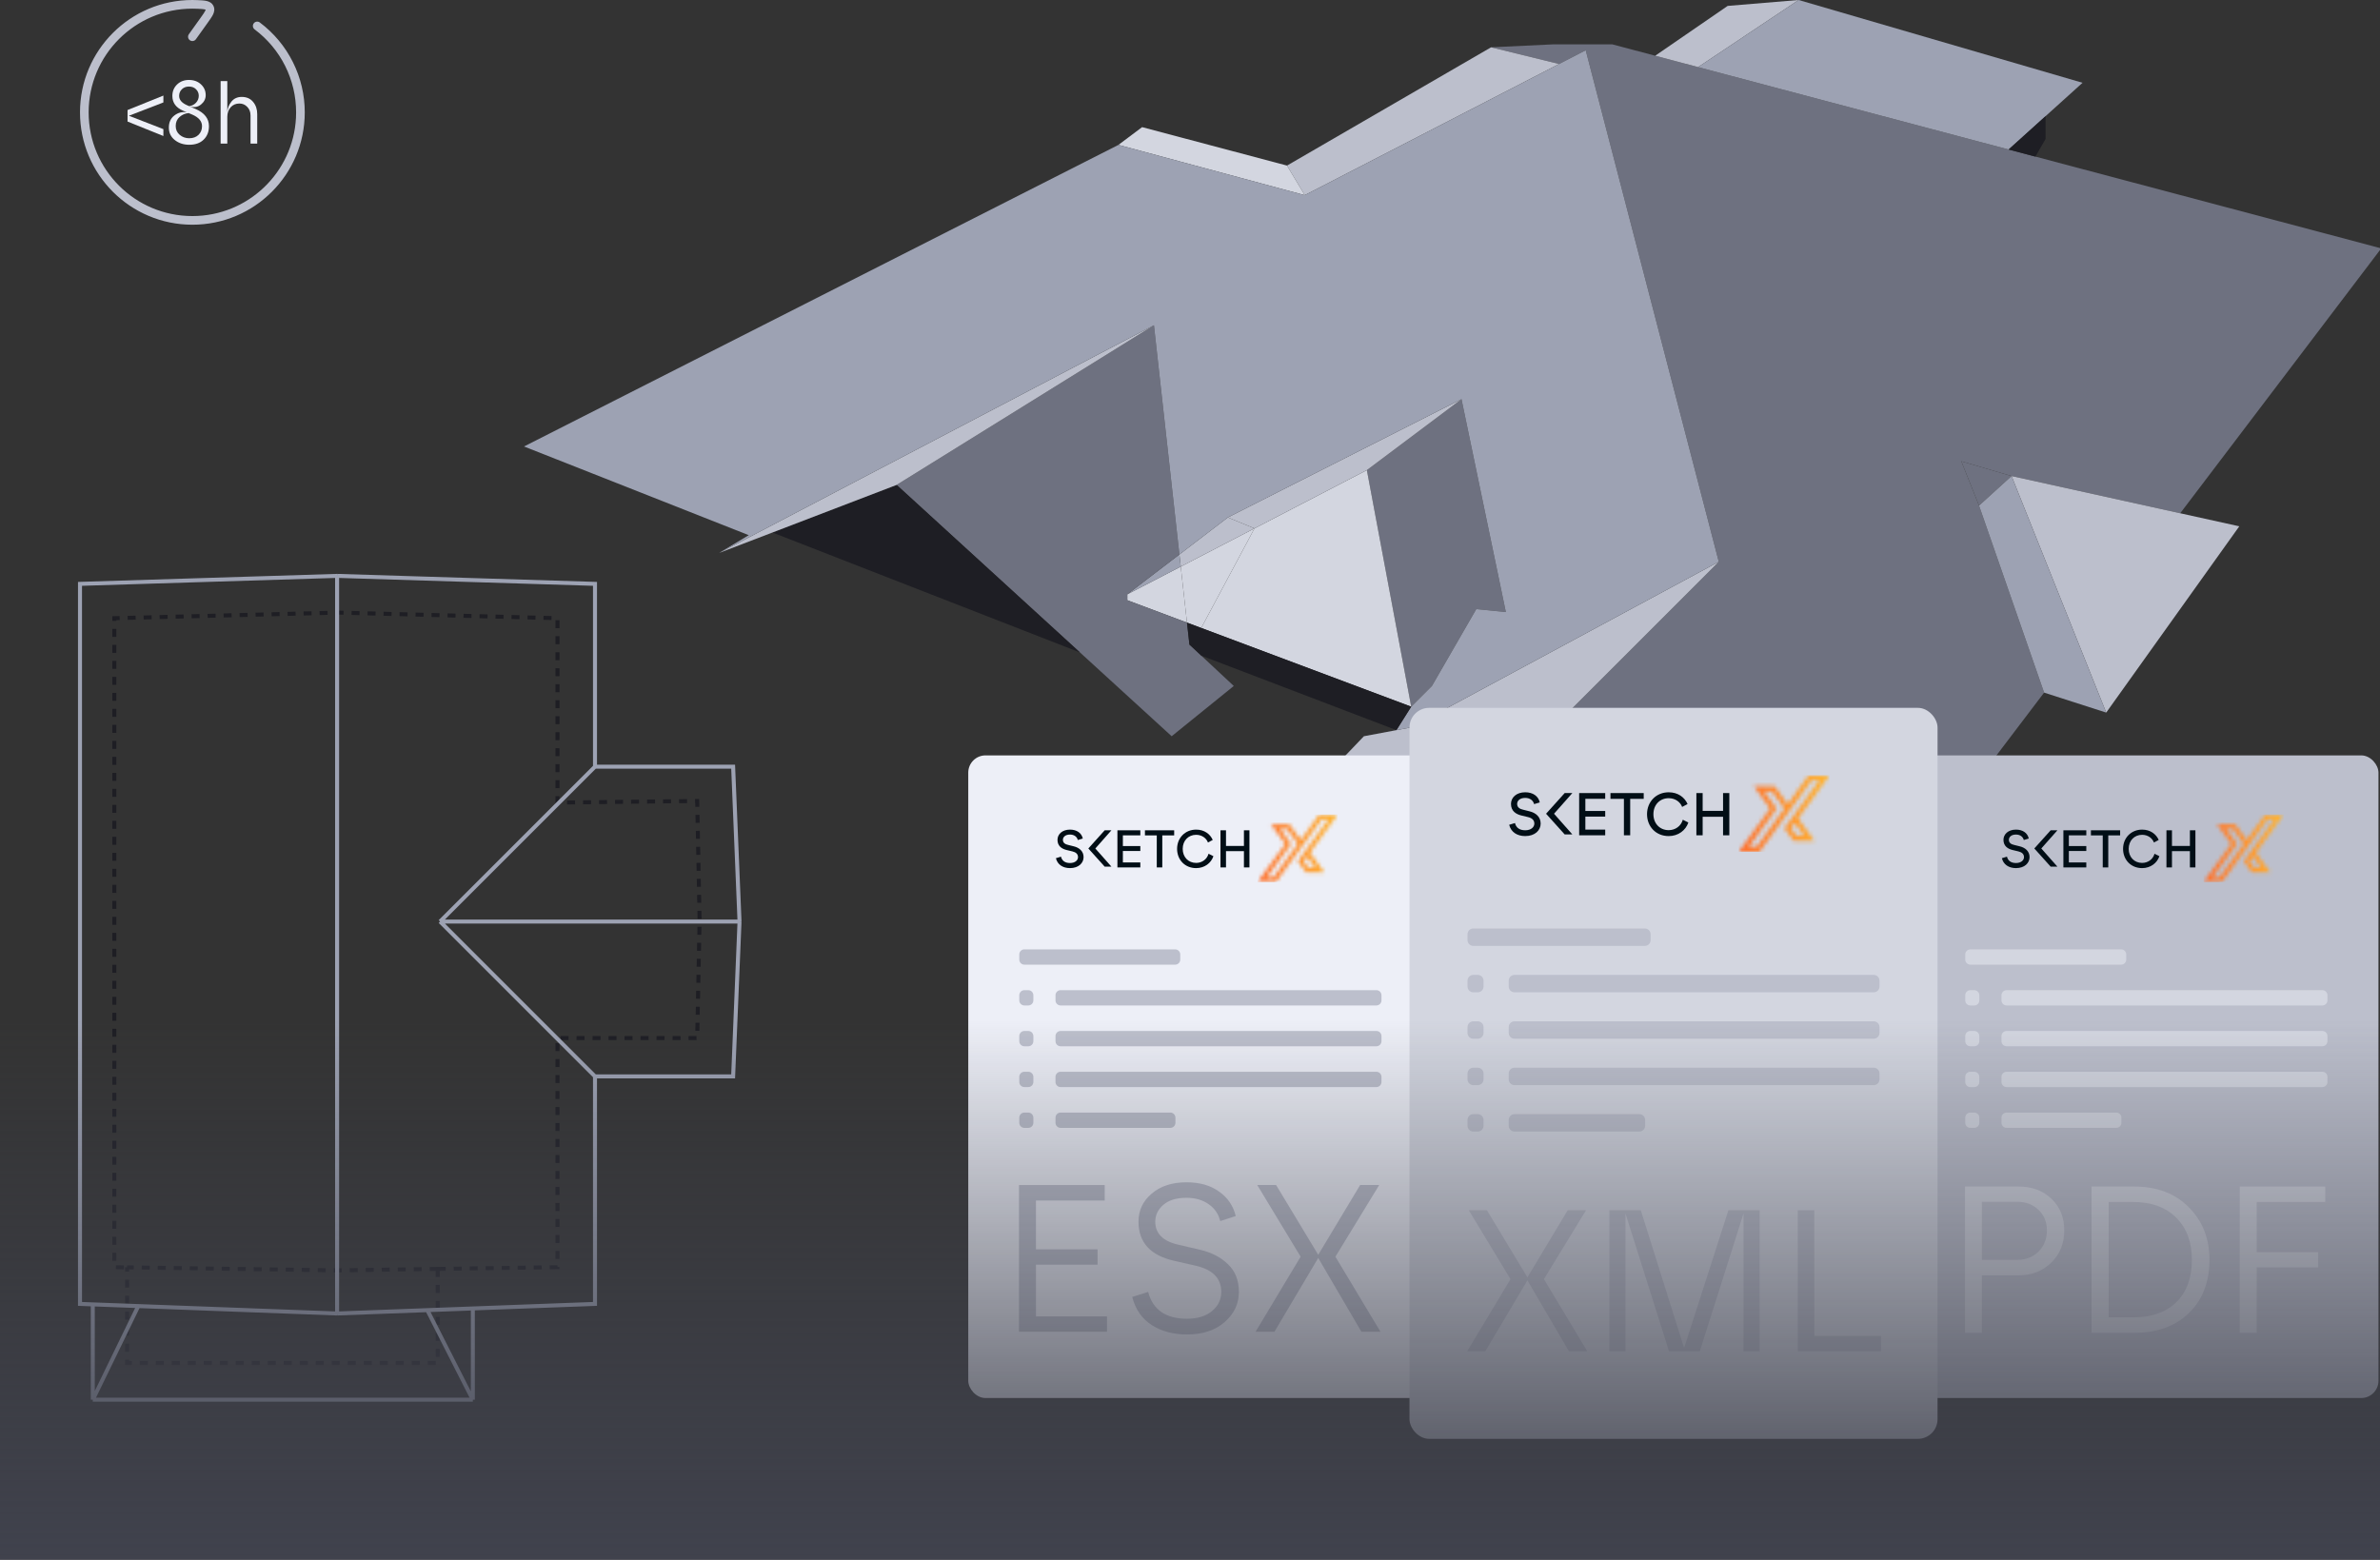 <svg width="595" height="390" viewBox="0 0 595 390" fill="none" xmlns="http://www.w3.org/2000/svg">
<rect x="0" y="0" width="595" height="390" fill="#333333" stroke="none"/>
<g clip-path="url(#clip0_272_1896)">
<path d="M109.426 317.299L139.368 316.864L139.368 259.575L174.3 259.575L174.899 230.032L174.3 200.29L139.368 200.689L139.368 154.579L84.674 153.182L28.583 154.579L28.583 316.864L31.777 316.91M109.426 317.299L84.475 317.662L31.777 316.91M109.426 317.299L109.426 340.817L31.777 340.817L31.777 316.91" stroke="#1E1E24" stroke-dasharray="2 2"/>
<path d="M84.275 144L20 145.996L20 326.047L23.194 326.166M84.275 144L148.75 145.996L148.75 191.707M84.275 144L84.275 328.442M148.75 191.707L110.025 230.432M148.75 191.707L183.283 191.707L184.88 230.432M110.025 230.432L148.75 269.157M110.025 230.432L184.88 230.432M148.75 269.157L148.75 326.047L118.209 327.181M148.75 269.157L183.283 269.157L184.88 230.432M84.275 328.442L34.572 326.59M84.275 328.442L106.831 327.604M118.209 327.181L118.209 350M118.209 327.181L106.831 327.604M118.209 350L23.194 350M118.209 350L106.831 327.604M23.194 350L23.194 326.166M23.194 350L34.572 326.59M23.194 326.166L34.572 326.59" stroke="#9DA2B3"/>
<path d="M429.697 140.476L380.9 189.273L421.391 225.502L451.138 252.118L511.026 173.19L494.76 126.429L490.324 115.338L502.893 119.035L545.053 128.343L595.312 62.105L508.849 39.16L502.154 37.383L424.522 16.78L413.801 13.935L403.081 11.09H388.294L372.767 11.83L389.772 16.001L396.427 12.569L429.697 140.476Z" fill="#6E7180"/>
<path d="M340.975 184.098L324.71 201.103L346.151 196.589L380.9 189.273L429.697 140.476L352.805 181.88L349.108 182.573L340.975 184.098Z" fill="#BCBFCC"/>
<path d="M376.464 153.045L365.374 99.812L341.715 117.557L352.805 176.704L357.98 171.529L369.071 152.306L376.464 153.045Z" fill="#6E7180"/>
<path d="M352.805 176.704L341.715 117.557L313.62 132.124L300.311 157.019L352.805 176.704Z" fill="#D3D6E0"/>
<path d="M313.62 132.124L295.188 141.682L296.743 155.681L300.311 157.019L313.62 132.124Z" fill="#D3D6E0"/>
<path d="M281.827 148.609V150.088L296.743 155.681L295.188 141.682L281.827 148.609Z" fill="#D3D6E0"/>
<path d="M313.62 132.124L306.965 129.386L294.851 138.65L295.188 141.682L313.62 132.124Z" fill="#BCBFCC"/>
<path d="M294.851 138.65L281.827 148.609L295.188 141.682L294.851 138.65Z" fill="#9DA2B3"/>
<path d="M365.374 99.812L306.965 129.386L313.62 132.124L341.715 117.557L365.374 99.812Z" fill="#BCBFCC"/>
<path d="M288.482 81.328L224.158 121.253L269.998 163.15L292.918 184.098L308.444 171.529L300.311 163.938L297.354 161.178L296.743 155.681L281.827 150.088V148.609L294.851 138.65L288.482 81.328Z" fill="#6E7180"/>
<path d="M269.998 163.15L224.158 121.253L193.106 133.157L269.998 163.15Z" fill="#1E1E24"/>
<path d="M288.482 81.328L179.797 138.258L193.106 133.157L224.158 121.253L288.482 81.328Z" fill="#BCBFCC"/>
<path d="M421.391 225.502L380.9 189.273L346.151 196.589L421.391 225.502Z" fill="#1E1E24"/>
<path d="M326.188 48.797L389.772 16.001L372.767 11.83L321.752 41.404L326.188 48.797Z" fill="#BCBFCC"/>
<path d="M279.609 36.228L326.188 48.797L321.752 41.404L285.524 31.792L279.609 36.228Z" fill="#D3D6E0"/>
<path d="M494.76 126.429L502.893 119.035L490.324 115.338L494.76 126.429Z" fill="#6E7180"/>
<path d="M424.522 16.78L449.66 0L431.915 1.479L413.801 13.935L424.522 16.78Z" fill="#BCBFCC"/>
<path d="M449.66 0L424.522 16.78L502.154 37.383L511.395 29.042L520.637 20.702L449.66 0Z" fill="#9DA2B3"/>
<path d="M511.395 29.042L502.154 37.383L508.849 39.16L511.395 34.749V29.042Z" fill="#1E1E24"/>
<path d="M526.552 178.183L559.823 131.604L545.053 128.343L502.893 119.035L519.885 161.514L526.552 178.183Z" fill="#BCBFCC"/>
<path d="M511.026 173.19L526.552 178.183L519.885 161.514L502.893 119.035L494.76 126.429L511.026 173.19Z" fill="#9DA2B3"/>
<path fill-rule="evenodd" clip-rule="evenodd" d="M429.697 140.476L352.805 181.88L349.108 182.573L352.805 176.704L357.98 171.529L369.071 152.306L376.464 153.045L365.374 99.812L306.965 129.386L294.851 138.65L288.482 81.328L179.797 138.258L187.191 133.822L131 111.642L279.609 36.228L326.188 48.797L389.772 16.001L396.427 12.569L429.697 140.476Z" fill="#9DA2B3"/>
<path d="M352.805 176.704L300.311 157.019L296.743 155.681L297.354 161.178L300.311 163.938L349.108 182.573L352.805 176.704Z" fill="#1E1E24"/>
<rect x="242.065" y="188.886" width="116.058" height="160.696" rx="4.314" fill="#EDEFF7"/>
<path d="M254.819 238.665C254.819 237.961 255.39 237.39 256.094 237.39H293.788C294.493 237.39 295.064 237.961 295.064 238.665V239.94C295.064 240.645 294.493 241.216 293.788 241.216H256.094C255.39 241.216 254.819 240.645 254.819 239.94V238.665Z" fill="#BCBFCC"/>
<path d="M263.874 248.868C263.874 248.164 264.445 247.593 265.149 247.593H344.095C344.799 247.593 345.37 248.164 345.37 248.868V250.143C345.37 250.848 344.799 251.419 344.095 251.419H265.149C264.445 251.419 263.874 250.848 263.874 250.143V248.868Z" fill="#BCBFCC"/>
<path d="M263.874 259.071C263.874 258.367 264.445 257.796 265.149 257.796H344.095C344.799 257.796 345.37 258.367 345.37 259.071V260.346C345.37 261.051 344.799 261.622 344.095 261.622H265.149C264.445 261.622 263.874 261.051 263.874 260.346V259.071Z" fill="#BCBFCC"/>
<path d="M263.874 269.274C263.874 268.569 264.445 267.998 265.149 267.998H344.095C344.799 267.998 345.37 268.569 345.37 269.274V270.549C345.37 271.254 344.799 271.825 344.095 271.825H265.149C264.445 271.825 263.874 271.254 263.874 270.549V269.274Z" fill="#BCBFCC"/>
<path d="M263.874 279.477C263.874 278.772 264.445 278.201 265.149 278.201H292.582C293.286 278.201 293.857 278.772 293.857 279.477V280.752C293.857 281.456 293.286 282.028 292.582 282.028H265.149C264.445 282.028 263.874 281.456 263.874 280.752V279.477Z" fill="#BCBFCC"/>
<path d="M254.819 248.868C254.819 248.164 255.39 247.593 256.094 247.593H257.065C257.769 247.593 258.34 248.164 258.34 248.868V250.143C258.34 250.848 257.769 251.419 257.065 251.419H256.094C255.39 251.419 254.819 250.848 254.819 250.143V248.868Z" fill="#BCBFCC"/>
<path d="M254.819 259.071C254.819 258.367 255.39 257.796 256.094 257.796H257.065C257.769 257.796 258.34 258.367 258.34 259.071V260.346C258.34 261.051 257.769 261.622 257.065 261.622H256.094C255.39 261.622 254.819 261.051 254.819 260.346V259.071Z" fill="#BCBFCC"/>
<path d="M254.819 269.274C254.819 268.569 255.39 267.998 256.094 267.998H257.065C257.769 267.998 258.34 268.569 258.34 269.274V270.549C258.34 271.254 257.769 271.825 257.065 271.825H256.094C255.39 271.825 254.819 271.254 254.819 270.549V269.274Z" fill="#BCBFCC"/>
<path d="M254.819 279.477C254.819 278.772 255.39 278.201 256.094 278.201H257.065C257.769 278.201 258.34 278.772 258.34 279.477V280.752C258.34 281.456 257.769 282.028 257.065 282.028H256.094C255.39 282.028 254.819 281.456 254.819 280.752V279.477Z" fill="#BCBFCC"/>
<g clip-path="url(#clip1_272_1896)">
<mask id="mask0_272_1896" style="mask-type:luminance" maskUnits="userSpaceOnUse" x="314" y="203" width="21" height="18">
<path d="M325.902 215.355L326.766 214.17L328.792 216.952H327.067L325.902 215.355ZM322.755 211.035L320.019 207.277H321.744L324.481 211.035L318.391 219.396H316.664L322.755 211.035ZM329.902 203.685C329.86 203.685 329.821 203.705 329.796 203.74L325.192 210.059L322.37 206.183C322.345 206.148 322.305 206.129 322.263 206.129H317.762L321.335 211.036L314.407 220.547H318.91C318.952 220.547 318.992 220.527 319.017 220.493L330.42 204.837H332.146L324.513 215.315C324.494 215.342 324.494 215.377 324.513 215.403L326.443 218.052C326.468 218.087 326.507 218.106 326.549 218.106H331.051L327.477 213.198L334.405 203.687H329.902V203.685Z" fill="white"/>
</mask>
<g mask="url(#mask0_272_1896)">
<path d="M334.405 203.685H314.406V220.546H334.405V203.685Z" fill="url(#paint0_linear_272_1896)"/>
</g>
<path d="M268.429 211.624L267.051 211.281C266.335 211.122 265.726 210.79 265.726 210.007C265.726 209.33 266.294 208.682 267.501 208.682C268.563 208.682 269.266 209.265 269.45 210.048L270.698 209.675C270.405 208.309 269.213 207.447 267.501 207.447C265.552 207.447 264.372 208.601 264.372 210.005C264.372 211.596 265.498 212.286 266.719 212.564L268.098 212.895C268.947 213.095 269.504 213.534 269.504 214.328C269.504 215.123 268.762 215.8 267.502 215.8C266.243 215.8 265.488 215.217 265.248 214.209L263.976 214.593C264.36 216.172 265.685 217.074 267.501 217.074C269.663 217.074 270.896 215.787 270.896 214.328C270.896 212.87 269.849 211.968 268.43 211.623" fill="#010E16"/>
<path d="M277.855 216.706H276.17L272.084 212.163L276.17 207.619H277.855L273.833 212.164L277.855 216.706Z" fill="#010E16"/>
<path d="M280.719 215.655V212.792H285.081V211.558H280.719V208.88H285.081V207.619H279.354V216.901H285.081V215.655H280.719Z" fill="#010E16"/>
<path d="M286.237 207.619V208.892H289.192V216.901H290.573V208.892H293.543V207.619H286.237Z" fill="#010E16"/>
<path d="M302.136 213.481C301.726 214.924 300.45 215.773 299.033 215.773C297.096 215.773 295.677 214.329 295.677 212.259C295.677 210.189 297.098 208.746 299.033 208.746C300.491 208.746 301.591 209.594 301.989 210.668L303.184 210.033C302.534 208.548 301.076 207.448 299.035 207.448C296.263 207.448 294.273 209.542 294.273 212.261C294.273 214.98 296.222 217.075 299.035 217.075C301.141 217.075 302.773 215.815 303.356 214.091L302.138 213.482L302.136 213.481Z" fill="#010E16"/>
<path d="M310.983 207.619V211.532H306.499V207.619H305.12V216.901H306.499V212.83H310.983V216.901H312.36V207.619H310.983Z" fill="#010E16"/>
</g>
<path d="M254.748 333.004V296.317H276.175V300.195H258.991V312.407H274.394V316.233H258.991V329.178H276.751V333.004H254.748Z" fill="#BCBFCC"/>
<path d="M296.727 333.686C293.305 333.686 290.371 332.9 287.926 331.327C285.481 329.755 283.857 327.414 283.054 324.304L287.035 323.046C288.223 327.519 291.454 329.755 296.727 329.755C299.347 329.755 301.425 329.126 302.961 327.868C304.533 326.575 305.319 324.968 305.319 323.046C305.319 319.657 303.188 317.473 298.928 316.495L293.636 315.29C287.629 313.962 284.626 310.695 284.626 305.489C284.626 302.659 285.726 300.318 287.926 298.466C290.126 296.579 293.025 295.636 296.622 295.636C299.905 295.636 302.612 296.404 304.743 297.942C306.908 299.444 308.305 301.488 308.934 304.074L305.057 305.332C304.638 303.55 303.66 302.135 302.123 301.086C300.621 300.038 298.788 299.514 296.622 299.514C294.108 299.514 292.169 300.108 290.807 301.296C289.48 302.449 288.817 303.847 288.817 305.489C288.817 308.459 290.755 310.381 294.632 311.254L300.028 312.512C302.892 313.176 305.214 314.381 306.995 316.128C308.811 317.84 309.719 320.146 309.719 323.046C309.719 326.016 308.532 328.532 306.157 330.593C303.817 332.655 300.674 333.686 296.727 333.686Z" fill="#BCBFCC"/>
<path d="M313.893 333.004L325.157 314.241L314.312 296.317H319.027L329.557 313.77L340.035 296.317H344.802L333.853 314.241L345.117 333.004H340.349L329.557 314.556L318.608 333.004H313.893Z" fill="#BCBFCC"/>
<rect x="478.559" y="188.886" width="116.058" height="160.696" rx="4.314" fill="#BCBFCC"/>
<path d="M491.312 238.665C491.312 237.961 491.883 237.39 492.587 237.39H530.282C530.986 237.39 531.557 237.961 531.557 238.665V239.94C531.557 240.645 530.986 241.216 530.282 241.216H492.587C491.883 241.216 491.312 240.645 491.312 239.94V238.665Z" fill="#D3D6E0"/>
<path d="M500.367 248.868C500.367 248.164 500.938 247.593 501.643 247.593H580.588C581.292 247.593 581.863 248.164 581.863 248.868V250.143C581.863 250.848 581.292 251.419 580.588 251.419H501.643C500.938 251.419 500.367 250.848 500.367 250.143V248.868Z" fill="#D3D6E0"/>
<path d="M500.367 259.071C500.367 258.367 500.938 257.796 501.643 257.796H580.588C581.292 257.796 581.863 258.367 581.863 259.071V260.346C581.863 261.051 581.292 261.622 580.588 261.622H501.643C500.938 261.622 500.367 261.051 500.367 260.346V259.071Z" fill="#D3D6E0"/>
<path d="M500.367 269.274C500.367 268.569 500.938 267.998 501.643 267.998H580.588C581.292 267.998 581.863 268.569 581.863 269.274V270.549C581.863 271.254 581.292 271.825 580.588 271.825H501.643C500.938 271.825 500.367 271.254 500.367 270.549V269.274Z" fill="#D3D6E0"/>
<path d="M500.367 279.477C500.367 278.772 500.938 278.201 501.643 278.201H529.075C529.779 278.201 530.35 278.772 530.35 279.477V280.752C530.35 281.456 529.779 282.028 529.075 282.028H501.643C500.938 282.028 500.367 281.456 500.367 280.752V279.477Z" fill="#D3D6E0"/>
<path d="M491.312 248.868C491.312 248.164 491.883 247.593 492.587 247.593H493.558C494.262 247.593 494.833 248.164 494.833 248.868V250.143C494.833 250.848 494.262 251.419 493.558 251.419H492.587C491.883 251.419 491.312 250.848 491.312 250.143V248.868Z" fill="#D3D6E0"/>
<path d="M491.312 259.071C491.312 258.367 491.883 257.796 492.587 257.796H493.558C494.262 257.796 494.833 258.367 494.833 259.071V260.346C494.833 261.051 494.262 261.622 493.558 261.622H492.587C491.883 261.622 491.312 261.051 491.312 260.346V259.071Z" fill="#D3D6E0"/>
<path d="M491.312 269.274C491.312 268.569 491.883 267.998 492.587 267.998H493.558C494.262 267.998 494.833 268.569 494.833 269.274V270.549C494.833 271.254 494.262 271.825 493.558 271.825H492.587C491.883 271.825 491.312 271.254 491.312 270.549V269.274Z" fill="#D3D6E0"/>
<path d="M491.312 279.477C491.312 278.772 491.883 278.201 492.587 278.201H493.558C494.262 278.201 494.833 278.772 494.833 279.477V280.752C494.833 281.456 494.262 282.028 493.558 282.028H492.587C491.883 282.028 491.312 281.456 491.312 280.752V279.477Z" fill="#D3D6E0"/>
<g clip-path="url(#clip2_272_1896)">
<mask id="mask1_272_1896" style="mask-type:luminance" maskUnits="userSpaceOnUse" x="550" y="203" width="21" height="18">
<path d="M562.396 215.355L563.259 214.17L565.286 216.952H563.56L562.396 215.355ZM559.249 211.035L556.513 207.277H558.238L560.974 211.035L554.885 219.396H553.158L559.249 211.035ZM566.396 203.685C566.354 203.685 566.314 203.705 566.289 203.74L561.686 210.059L558.863 206.183C558.838 206.148 558.799 206.129 558.757 206.129H554.255L557.829 211.036L550.901 220.547H555.404C555.446 220.547 555.485 220.527 555.51 220.493L566.913 204.837H568.64L561.006 215.315C560.987 215.342 560.987 215.377 561.006 215.403L562.936 218.052C562.961 218.087 563.001 218.106 563.043 218.106H567.544L563.971 213.198L570.899 203.687H566.396V203.685Z" fill="white"/>
</mask>
<g mask="url(#mask1_272_1896)">
<path d="M570.899 203.685H550.899V220.546H570.899V203.685Z" fill="url(#paint1_linear_272_1896)"/>
</g>
<path d="M504.922 211.624L503.545 211.281C502.829 211.122 502.219 210.79 502.219 210.007C502.219 209.33 502.788 208.682 503.995 208.682C505.057 208.682 505.759 209.265 505.944 210.048L507.191 209.675C506.899 208.309 505.707 207.447 503.995 207.447C502.046 207.447 500.865 208.601 500.865 210.005C500.865 211.596 501.992 212.286 503.213 212.564L504.592 212.895C505.441 213.095 505.998 213.534 505.998 214.328C505.998 215.123 505.255 215.8 503.996 215.8C502.737 215.8 501.981 215.217 501.742 214.209L500.469 214.593C500.853 216.172 502.179 217.074 503.995 217.074C506.157 217.074 507.39 215.787 507.39 214.328C507.39 212.87 506.342 211.968 504.924 211.623" fill="#010E16"/>
<path d="M514.348 216.706H512.664L508.578 212.163L512.664 207.619H514.348L510.326 212.164L514.348 216.706Z" fill="#010E16"/>
<path d="M517.212 215.655V212.792H521.575V211.558H517.212V208.88H521.575V207.619H515.848V216.901H521.575V215.655H517.212Z" fill="#010E16"/>
<path d="M522.73 207.619V208.892H525.686V216.901H527.066V208.892H530.036V207.619H522.73Z" fill="#010E16"/>
<path d="M538.63 213.481C538.22 214.924 536.944 215.773 535.527 215.773C533.59 215.773 532.171 214.329 532.171 212.259C532.171 210.189 533.591 208.746 535.527 208.746C536.985 208.746 538.085 209.594 538.483 210.668L539.678 210.033C539.027 208.548 537.569 207.448 535.528 207.448C532.757 207.448 530.767 209.542 530.767 212.261C530.767 214.98 532.716 217.075 535.528 217.075C537.635 217.075 539.267 215.815 539.85 214.091L538.632 213.482L538.63 213.481Z" fill="#010E16"/>
<path d="M547.476 207.619V211.532H542.992V207.619H541.613V216.901H542.992V212.83H547.476V216.901H548.854V207.619H547.476Z" fill="#010E16"/>
</g>
<path d="M491.242 333.278V296.693H504.622C507.966 296.693 510.702 297.704 512.827 299.725C514.987 301.745 516.067 304.393 516.067 307.669C516.067 310.944 514.97 313.644 512.775 315.769C510.58 317.86 507.862 318.905 504.622 318.905H495.476V333.278H491.242ZM495.476 315.038H504.256C506.451 315.038 508.245 314.341 509.639 312.947C511.033 311.554 511.729 309.794 511.729 307.669C511.729 305.578 511.033 303.871 509.639 302.547C508.245 301.188 506.451 300.509 504.256 300.509H495.476V315.038Z" fill="#D3D6E0"/>
<path d="M522.886 333.278V296.693H533.495C539.21 296.693 543.774 298.418 547.189 301.867C550.638 305.317 552.363 309.69 552.363 314.986C552.363 320.56 550.655 325.003 547.241 328.313C543.861 331.623 539.279 333.278 533.495 333.278H522.886ZM527.172 329.41H533.234C537.903 329.41 541.527 328.138 544.105 325.595C546.683 323.052 547.972 319.515 547.972 314.986C547.972 310.595 546.666 307.094 544.053 304.481C541.44 301.867 537.833 300.561 533.234 300.561H527.172V329.41Z" fill="#D3D6E0"/>
<path d="M559.94 333.278V296.693H581.316V300.561H564.173V313.104H579.539V316.919H564.173V333.278H559.94Z" fill="#D3D6E0"/>
<rect x="352.374" y="177" width="132.011" height="182.785" rx="4.907" fill="#D3D6E0"/>
<path d="M366.879 233.622C366.879 232.82 367.529 232.171 368.33 232.171H411.205C412.007 232.171 412.656 232.82 412.656 233.622V235.072C412.656 235.873 412.007 236.523 411.205 236.523H368.33C367.529 236.523 366.879 235.873 366.879 235.072V233.622Z" fill="#BCBFCC"/>
<path d="M377.179 245.227C377.179 244.426 377.829 243.776 378.63 243.776H468.426C469.228 243.776 469.877 244.426 469.877 245.227V246.678C469.877 247.479 469.228 248.128 468.426 248.128H378.63C377.829 248.128 377.179 247.479 377.179 246.678V245.227Z" fill="#BCBFCC"/>
<path d="M377.179 256.832C377.179 256.031 377.829 255.382 378.63 255.382H468.426C469.228 255.382 469.877 256.031 469.877 256.832V258.283C469.877 259.084 469.228 259.734 468.426 259.734H378.63C377.829 259.734 377.179 259.084 377.179 258.283V256.832Z" fill="#BCBFCC"/>
<path d="M377.179 268.438C377.179 267.637 377.829 266.987 378.63 266.987H468.426C469.228 266.987 469.877 267.637 469.877 268.438V269.888C469.877 270.69 469.228 271.339 468.426 271.339H378.63C377.829 271.339 377.179 270.69 377.179 269.888V268.438Z" fill="#BCBFCC"/>
<path d="M377.179 280.043C377.179 279.242 377.829 278.592 378.63 278.592H409.833C410.634 278.592 411.284 279.242 411.284 280.043V281.494C411.284 282.295 410.634 282.944 409.833 282.944H378.63C377.829 282.944 377.179 282.295 377.179 281.494V280.043Z" fill="#BCBFCC"/>
<path d="M366.879 245.227C366.879 244.426 367.529 243.776 368.33 243.776H369.434C370.235 243.776 370.885 244.426 370.885 245.227V246.678C370.885 247.479 370.235 248.128 369.434 248.128H368.33C367.529 248.128 366.879 247.479 366.879 246.678V245.227Z" fill="#BCBFCC"/>
<path d="M366.879 256.832C366.879 256.031 367.529 255.382 368.33 255.382H369.434C370.235 255.382 370.885 256.031 370.885 256.832V258.283C370.885 259.084 370.235 259.734 369.434 259.734H368.33C367.529 259.734 366.879 259.084 366.879 258.283V256.832Z" fill="#BCBFCC"/>
<path d="M366.879 268.438C366.879 267.637 367.529 266.987 368.33 266.987H369.434C370.235 266.987 370.885 267.637 370.885 268.438V269.888C370.885 270.69 370.235 271.339 369.434 271.339H368.33C367.529 271.339 366.879 270.69 366.879 269.888V268.438Z" fill="#BCBFCC"/>
<path d="M366.879 280.043C366.879 279.242 367.529 278.592 368.33 278.592H369.434C370.235 278.592 370.885 279.242 370.885 280.043V281.494C370.885 282.295 370.235 282.944 369.434 282.944H368.33C367.529 282.944 366.879 282.295 366.879 281.494V280.043Z" fill="#BCBFCC"/>
<g clip-path="url(#clip3_272_1896)">
<mask id="mask2_272_1896" style="mask-type:luminance" maskUnits="userSpaceOnUse" x="434" y="193" width="24" height="21">
<path d="M447.734 207.107L448.716 205.76L451.021 208.924H449.058L447.734 207.107ZM444.154 202.194L441.042 197.919H443.004L446.117 202.194L439.19 211.704H437.226L444.154 202.194ZM452.284 193.833C452.236 193.833 452.191 193.856 452.162 193.896L446.926 201.083L443.715 196.675C443.687 196.635 443.642 196.613 443.594 196.613H438.474L442.539 202.195L434.659 213.013H439.78C439.829 213.013 439.873 212.99 439.902 212.952L452.872 195.144H454.836L446.153 207.063C446.132 207.092 446.132 207.132 446.153 207.162L448.349 210.175C448.377 210.215 448.422 210.237 448.47 210.237H453.59L449.525 204.655L457.405 193.836H452.284V193.833Z" fill="white"/>
</mask>
<g mask="url(#mask2_272_1896)">
<path d="M457.406 193.833H434.657V213.012H457.406V193.833Z" fill="url(#paint2_linear_272_1896)"/>
</g>
<path d="M382.361 202.863L380.793 202.473C379.979 202.292 379.286 201.914 379.286 201.024C379.286 200.254 379.933 199.517 381.305 199.517C382.513 199.517 383.313 200.18 383.522 201.07L384.941 200.647C384.609 199.093 383.253 198.112 381.305 198.112C379.088 198.112 377.746 199.425 377.746 201.022C377.746 202.832 379.027 203.616 380.416 203.932L381.985 204.309C382.951 204.537 383.584 205.035 383.584 205.939C383.584 206.843 382.739 207.613 381.307 207.613C379.875 207.613 379.015 206.95 378.743 205.803L377.295 206.24C377.732 208.037 379.24 209.062 381.305 209.062C383.765 209.062 385.167 207.598 385.167 205.939C385.167 204.281 383.976 203.254 382.362 202.862" fill="#010E16"/>
<path d="M393.082 208.645H391.166L386.518 203.477L391.166 198.309H393.082L388.507 203.478L393.082 208.645Z" fill="#010E16"/>
<path d="M396.34 207.448V204.193H401.302V202.789H396.34V199.743H401.302V198.309H394.788V208.866H401.302V207.448H396.34Z" fill="#010E16"/>
<path d="M402.616 198.309V199.756H405.978V208.866H407.548V199.756H410.927V198.309H402.616Z" fill="#010E16"/>
<path d="M420.702 204.976C420.235 206.618 418.784 207.583 417.172 207.583C414.968 207.583 413.355 205.941 413.355 203.587C413.355 201.232 414.97 199.59 417.172 199.59C418.83 199.59 420.082 200.555 420.534 201.777L421.893 201.054C421.154 199.366 419.495 198.114 417.174 198.114C414.021 198.114 411.758 200.496 411.758 203.588C411.758 206.681 413.975 209.064 417.174 209.064C419.57 209.064 421.426 207.631 422.089 205.67L420.703 204.977L420.702 204.976Z" fill="#010E16"/>
<path d="M430.764 198.309V202.759H425.663V198.309H424.095V208.866H425.663V204.236H430.764V208.866H432.331V198.309H430.764Z" fill="#010E16"/>
</g>
<path d="M366.801 337.877L377.626 319.852L367.204 302.633H371.735L381.855 319.399L391.925 302.633H396.506L385.983 319.852L396.808 337.877H392.227L381.855 320.154L371.332 337.877H366.801Z" fill="#BCBFCC"/>
<path d="M417.248 337.877L406.373 303.438V337.877H402.345V302.633H410.2L421.025 337.071L432.101 302.633H439.905V337.877H435.877V303.438L424.952 337.877H417.248Z" fill="#BCBFCC"/>
<path d="M449.448 337.877V302.633H453.577V334.05H470.242V337.877H449.448Z" fill="#BCBFCC"/>
<rect y="255" width="595" height="135" fill="url(#paint3_linear_272_1896)"/>
<path d="M20 28.095C20 12.579 32.579 0 48.095 0C48.539 0 48.981 0.011 49.42 0.032C50.267 0.071 51.051 0.105 51.657 0.243C52.323 0.394 52.994 0.72 53.366 1.488H53.364C53.748 2.277 53.554 3.03 53.253 3.646C52.97 4.224 52.487 4.894 51.957 5.638V5.64L48.974 9.814C48.627 10.299 47.953 10.411 47.467 10.064C46.982 9.717 46.87 9.043 47.217 8.558L50.198 4.384L50.902 3.379C51.085 3.106 51.218 2.886 51.311 2.696C51.383 2.549 51.401 2.465 51.409 2.427C51.38 2.412 51.314 2.379 51.179 2.348C50.805 2.263 50.251 2.233 49.317 2.19C48.913 2.171 48.505 2.163 48.095 2.163C33.772 2.163 22.163 13.772 22.163 28.095C22.163 42.418 33.772 54.027 48.095 54.027C61.971 54.027 73.301 43.133 73.996 29.43L74.027 28.095C74.029 24.069 73.095 20.097 71.294 16.496C69.494 12.895 66.877 9.764 63.654 7.35C63.177 6.992 63.081 6.313 63.438 5.835C63.796 5.358 64.475 5.261 64.952 5.619C68.443 8.234 71.275 11.629 73.225 15.53C75.176 19.432 76.193 23.733 76.191 28.095C76.191 43.612 63.612 56.191 48.095 56.191C32.579 56.191 20 43.612 20 28.095Z" fill="#BCBFCC"/>
<path d="M40.847 34.011L31.887 30.395V27.515L40.847 23.898V25.617L32.221 28.944L40.847 32.292V34.011Z" fill="#EDEFF7"/>
<path d="M47.311 36.199C45.89 36.199 44.686 35.805 43.697 35.016C42.709 34.227 42.214 33.193 42.214 31.913C42.214 30.588 42.674 29.576 43.593 28.877C44.512 28.162 45.542 27.894 46.684 28.073L45.807 27.694C43.997 26.934 43.092 25.699 43.092 23.987C43.092 22.841 43.481 21.889 44.261 21.13C45.055 20.371 46.044 19.991 47.227 19.991C48.452 19.991 49.455 20.356 50.235 21.085C51.028 21.814 51.425 22.715 51.425 23.787C51.425 24.709 51.035 25.491 50.255 26.131C49.49 26.756 48.571 26.927 47.498 26.644L48.94 27.269C51.14 28.237 52.24 29.666 52.24 31.556C52.24 32.94 51.794 34.064 50.903 34.927C50.026 35.775 48.828 36.199 47.311 36.199ZM43.927 31.511C43.927 32.419 44.261 33.156 44.929 33.721C45.598 34.287 46.392 34.57 47.311 34.57C48.271 34.57 49.044 34.287 49.629 33.721C50.214 33.141 50.506 32.419 50.506 31.556C50.506 30.32 49.692 29.353 48.062 28.653L47.164 28.274C46.315 28.348 45.563 28.668 44.909 29.234C44.254 29.799 43.927 30.558 43.927 31.511ZM44.783 23.987C44.783 24.955 45.438 25.729 46.747 26.309L47.373 26.577L47.331 26.555C48.014 26.436 48.578 26.138 49.023 25.662C49.469 25.171 49.692 24.598 49.692 23.943C49.692 23.318 49.469 22.782 49.023 22.335C48.578 21.874 47.979 21.643 47.227 21.643C46.517 21.643 45.932 21.866 45.473 22.313C45.013 22.76 44.783 23.318 44.783 23.987Z" fill="#EDEFF7"/>
<path d="M55.156 35.909V20.281H56.826V28.028C56.882 27.076 57.223 26.205 57.85 25.416C58.476 24.627 59.34 24.233 60.44 24.233C61.651 24.233 62.598 24.65 63.28 25.483C63.962 26.302 64.304 27.314 64.304 28.52V35.909H62.633V28.877C62.633 27.999 62.361 27.284 61.818 26.733C61.289 26.168 60.635 25.885 59.855 25.885C58.964 25.885 58.233 26.198 57.662 26.823C57.105 27.448 56.826 28.244 56.826 29.212V35.909H55.156Z" fill="#EDEFF7"/>
</g>
<defs>
<linearGradient id="paint0_linear_272_1896" x1="314.174" y1="212.127" x2="334.17" y2="212.127" gradientUnits="userSpaceOnUse">
<stop stop-color="#FF6D2C"/>
<stop offset="1" stop-color="#FFB42E"/>
</linearGradient>
<linearGradient id="paint1_linear_272_1896" x1="550.667" y1="212.127" x2="570.663" y2="212.127" gradientUnits="userSpaceOnUse">
<stop stop-color="#FF6D2C"/>
<stop offset="1" stop-color="#FFB42E"/>
</linearGradient>
<linearGradient id="paint2_linear_272_1896" x1="434.393" y1="203.435" x2="457.138" y2="203.435" gradientUnits="userSpaceOnUse">
<stop stop-color="#FF6D2C"/>
<stop offset="1" stop-color="#FFB42E"/>
</linearGradient>
<linearGradient id="paint3_linear_272_1896" x1="297.5" y1="255" x2="297.5" y2="390" gradientUnits="userSpaceOnUse">
<stop stop-color="#40424D" stop-opacity="0"/>
<stop offset="1" stop-color="#40424D"/>
</linearGradient>
<clipPath id="clip0_272_1896">
<rect width="595" height="390" fill="white"/>
</clipPath>
<clipPath id="clip1_272_1896">
<rect width="88.828" height="35.063" fill="white" transform="translate(254.776 194.583)"/>
</clipPath>
<clipPath id="clip2_272_1896">
<rect width="88.828" height="35.063" fill="white" transform="translate(491.27 194.583)"/>
</clipPath>
<clipPath id="clip3_272_1896">
<rect width="101.037" height="39.883" fill="white" transform="translate(366.831 183.48)"/>
</clipPath>
</defs>
</svg>
